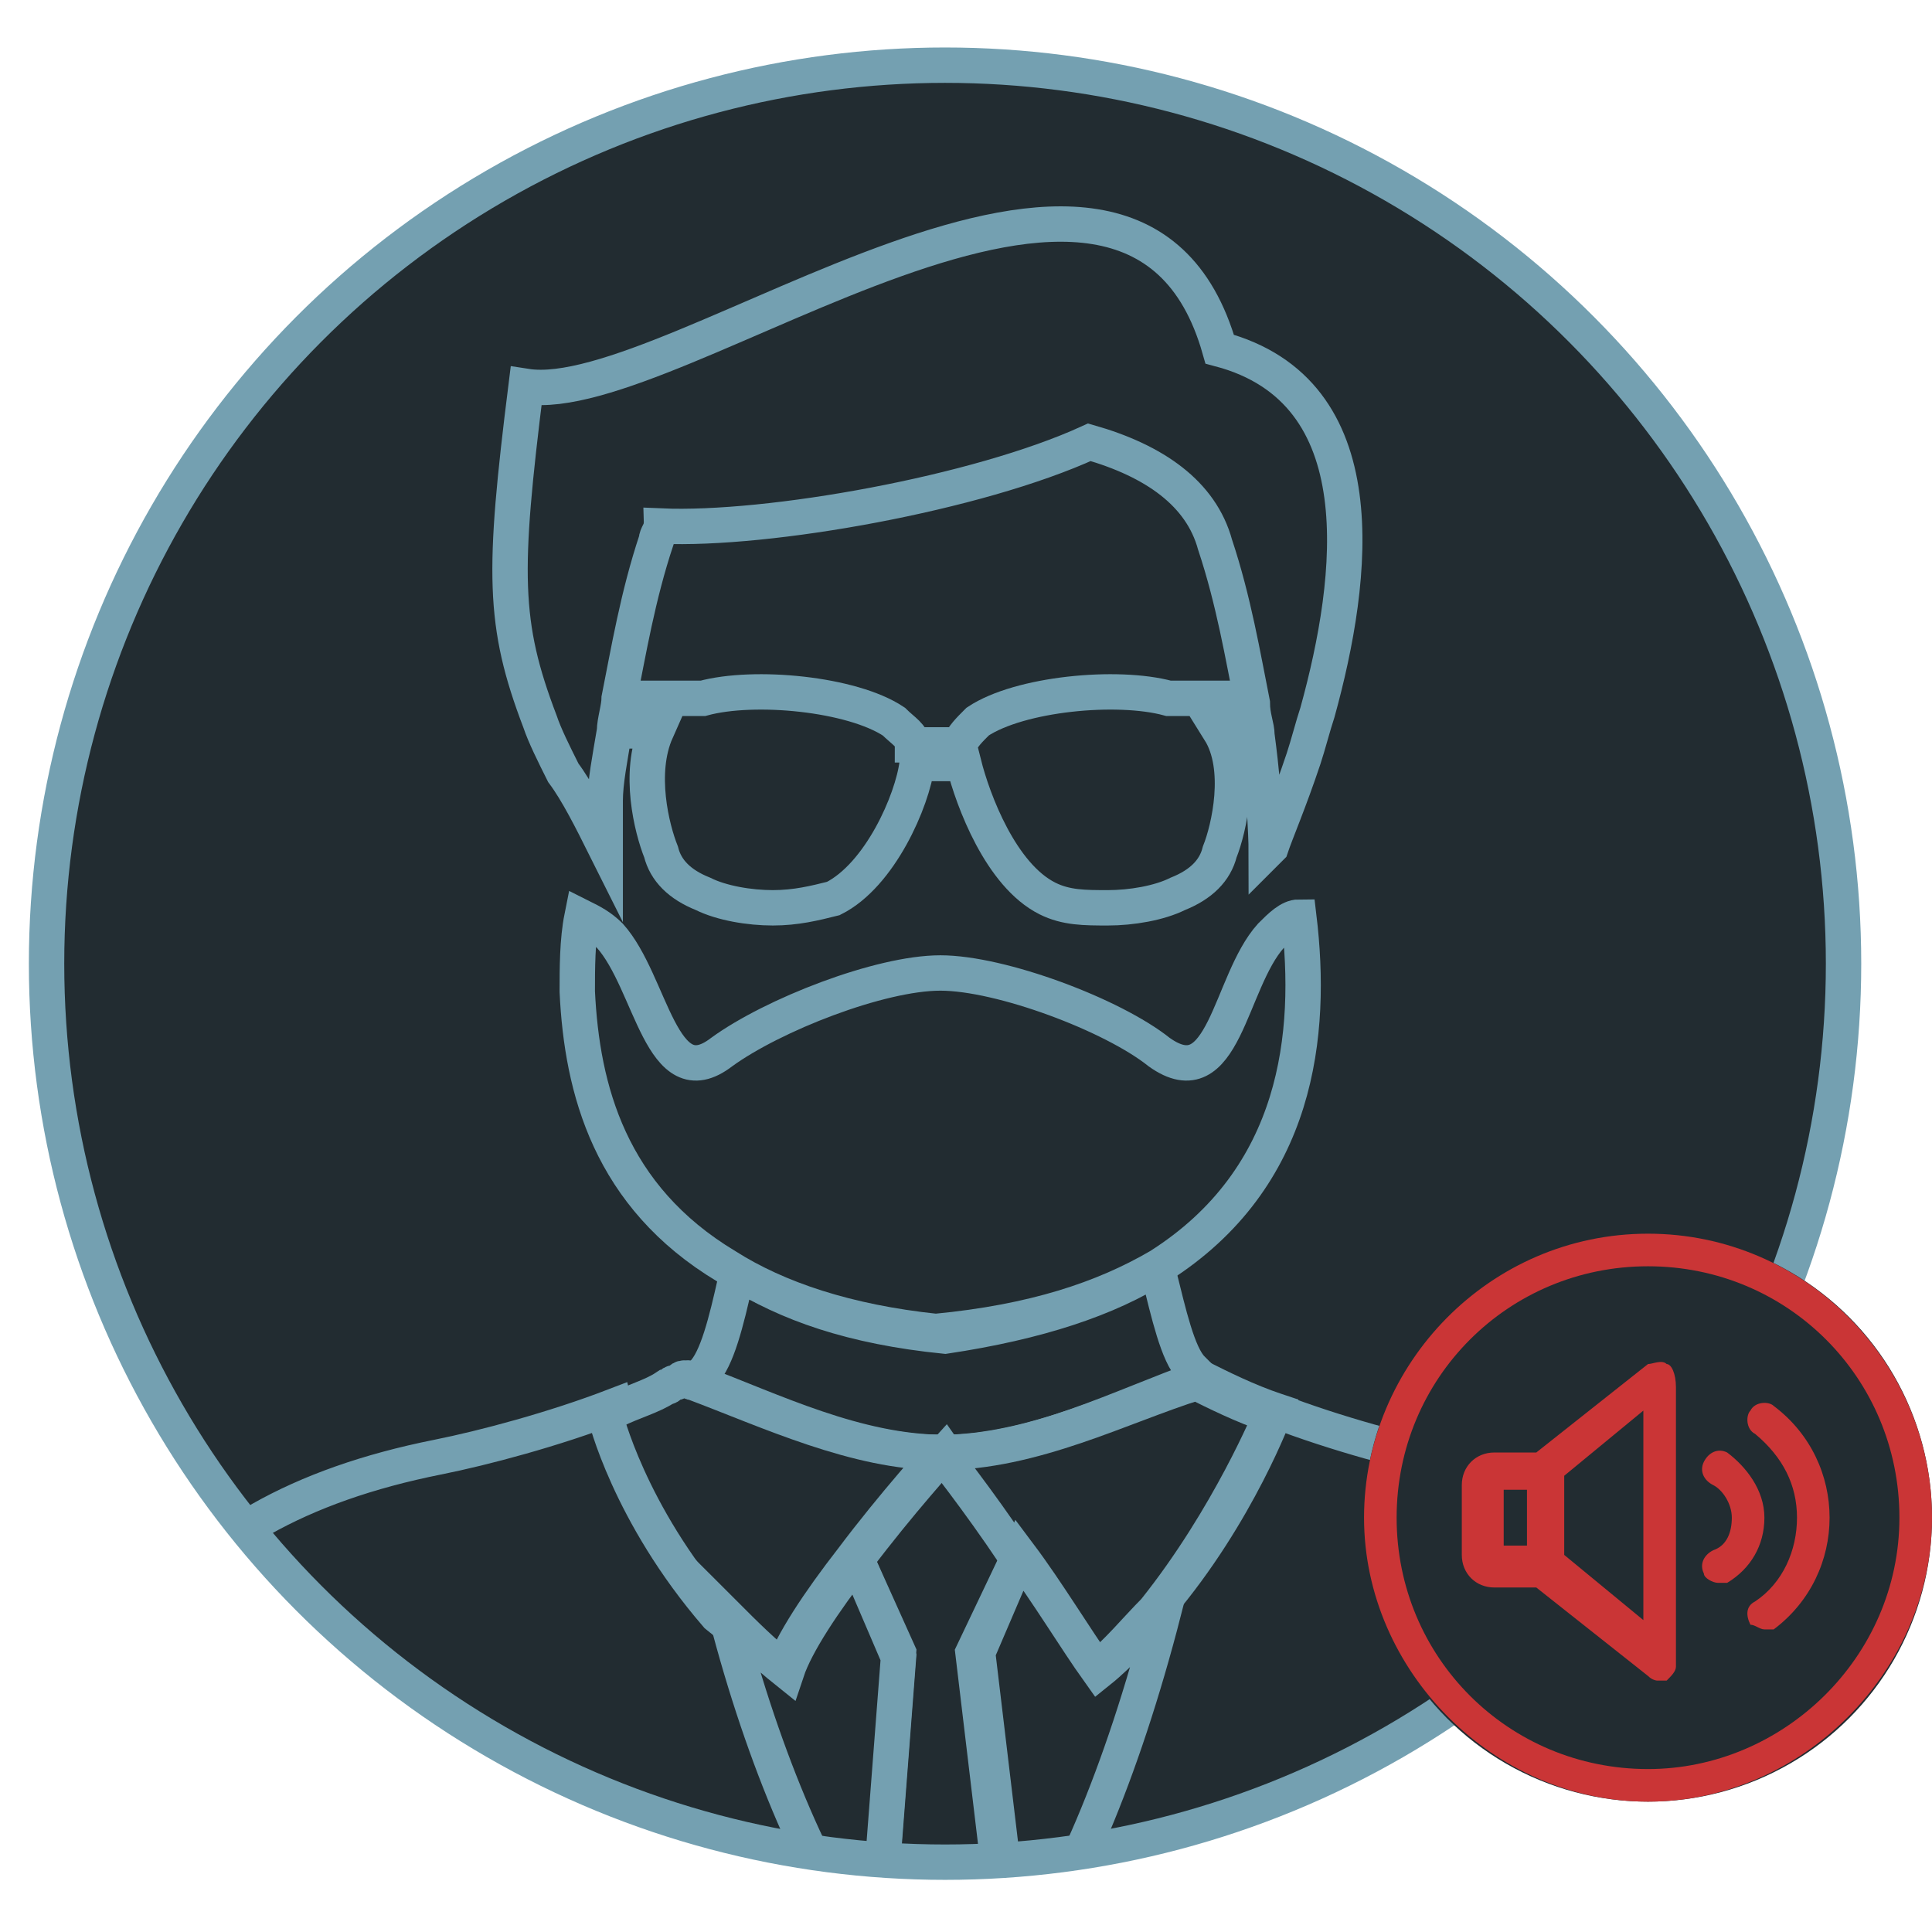 <?xml version="1.0" encoding="utf-8"?>
<!-- Generator: Adobe Illustrator 18.0.0, SVG Export Plug-In . SVG Version: 6.00 Build 0)  -->
<!DOCTYPE svg PUBLIC "-//W3C//DTD SVG 1.1//EN" "http://www.w3.org/Graphics/SVG/1.1/DTD/svg11.dtd">
<svg version="1.1" xmlns="http://www.w3.org/2000/svg" xmlns:xlink="http://www.w3.org/1999/xlink" x="0px" y="0px"
	 viewBox="0 0 41.5 41.5" enable-background="new 0 0 41.5 41.5" xml:space="preserve">
<g id="fondo">
	<g id="Capa_9">
	</g>
	<g id="Capa_13">
		<g id="Paises">
			<g id="Capa_11">
			</g>
			<g id="Antartida">
			</g>
		</g>
	</g>
</g>
<g id="MAPA_POR_DONDE_SE_VAN" display="none">
</g>
<g id="MAPA_POR_DONDE_REGRESAN" display="none">
</g>
<g id="MAPA_REMESAS" display="none">
</g>
<g id="MAPA_EGRESOS_REMESAS" display="none">
</g>
<g id="MAPA_CANCILLERIA" display="none">
</g>
<g id="MAPA_BTN-TESTIMONIOS">
	<g id="Btn-Tampa_00000093895474994399886220000012407648745738012061_">
		<g>
			<defs>
				<circle id="SVGID_15_" cx="20.3" cy="20.7" r="19.3"/>
			</defs>
			<use xlink:href="#SVGID_15_"  overflow="visible" fill="#222C31"/>
			<clipPath id="SVGID_2_">
				<use xlink:href="#SVGID_15_"  overflow="visible"/>
			</clipPath>
			<g clip-path="url(#SVGID_2_)">
				
					<polygon fill="#222C31" stroke="#74A0B1" stroke-width="0.76" stroke-linecap="round" stroke-line="round" stroke-miterlimit="10" points="
					20.2,31.2 20.2,31.2 20.2,31.2 20.2,31.2 20.2,31.2 				"/>
				
					<path fill="#222C31" stroke="#74A0B1" stroke-width="0.76" stroke-linecap="round" stroke-line="round" stroke-miterlimit="10" d="
					M15,29.7c1.6,0.6,3.4,1.5,5.3,1.5c0,0,0,0,0,0l0,0l0,0c1.9,0,3.8-1,5.5-1.6c0,0,0,0,0,0c-0.1-0.1-0.1-0.1-0.2-0.2
					c-0.3-0.3-0.5-1.2-0.7-2c0,0,0,0,0,0c0,0,0,0,0,0c0-0.1,0-0.1,0-0.2c-1.1,0.7-2.6,1.2-4.6,1.5c-2-0.2-3.4-0.7-4.5-1.4
					c0,0.1,0,0.1,0,0.2c0,0,0,0,0,0v0c-0.2,0.9-0.4,1.7-0.7,2c-0.1,0.1-0.1,0.1-0.2,0.2c0,0,0,0,0,0C14.8,29.6,14.9,29.7,15,29.7z"
					/>
				
					<polygon fill="#222C31" stroke="#74A0B1" stroke-width="0.76" stroke-linecap="round" stroke-line="round" stroke-miterlimit="10" points="
					20.2,31.2 20.2,31.2 20.2,31.2 				"/>
				
					<path fill="#222C31" stroke="#74A0B1" stroke-width="0.76" stroke-linecap="round" stroke-line="round" stroke-miterlimit="10" d="
					M21.9,33.4c-0.9-1.2-1.6-2.2-1.6-2.2l0,0l0,0c0,0-1,1.1-1.9,2.3l0.9,2L18.8,42c0.5,0.7,1.1,1.1,1.5,1.1c0.5,0,0.9-0.3,1.4-0.9
					l-0.8-6.7L21.9,33.4z"/>
				
					<path fill="#222C31" stroke="#74A0B1" stroke-width="0.76" stroke-linecap="round" stroke-line="round" stroke-miterlimit="10" d="
					M40.2,42.6c-0.9-6.4-2.8-9.9-9-11.2c-1-0.2-2.5-0.6-3.8-1.1c-0.6-0.2-1.2-0.5-1.6-0.7c0,0,0,0,0,0c0.4,0.3,1,0.5,1.6,0.7l0,0
					c0,0-0.8,2.2-2.5,4.2c-0.9,3.5-2,6.3-3.2,7.6c-0.5,0.6-1,0.9-1.4,0.9c-0.4,0-1-0.4-1.5-1.1c-1.2-1.5-2.4-4.3-3.2-7.4
					c-1.9-2.1-2.4-4.3-2.4-4.3c-1.3,0.5-2.8,0.9-3.8,1.1c-6,1.2-8,4.7-8.9,10.7"/>
				
					<path fill="#222C31" stroke="#74A0B1" stroke-width="0.76" stroke-linecap="round" stroke-line="round" stroke-miterlimit="10" d="
					M16.8,35.9c0.2-0.6,0.8-1.5,1.5-2.4c0.9-1.2,1.9-2.3,1.9-2.3c0,0,0,0,0,0l0,0c-1.8,0-3.7-0.9-5.3-1.5c-0.1,0-0.1-0.1-0.2-0.1
					c0,0,0,0,0,0c-0.1,0-0.1,0.1-0.2,0.1c-0.1,0-0.1,0.1-0.2,0.1c-0.3,0.2-0.7,0.3-1.1,0.5c-0.1,0-0.2,0.1-0.2,0.1v0
					c0,0,0.5,2.1,2.4,4.3C15.9,35.1,16.4,35.5,16.8,35.9z"/>
				
					<path fill="#222C31" stroke="#74A0B1" stroke-width="0.76" stroke-linecap="round" stroke-line="round" stroke-miterlimit="10" d="
					M20.2,31.2C20.2,31.2,20.2,31.2,20.2,31.2L20.2,31.2c0,0,0.8,1,1.6,2.2c0.6,0.8,1.3,1.8,1.7,2.5c0.5-0.4,0.9-0.9,1.3-1.3
					c1.6-2,2.5-4.2,2.5-4.2l0,0c-0.6-0.2-1.2-0.5-1.6-0.7C24.1,30.2,22.2,31.2,20.2,31.2C20.2,31.2,20.2,31.2,20.2,31.2z"/>
				
					<path fill="#222C31" stroke="#74A0B1" stroke-width="0.76" stroke-linecap="round" stroke-line="round" stroke-miterlimit="10" d="
					M20.2,22c-6,0.8-1.2,3.3,0,3.3C21.4,25.3,26.2,22.7,20.2,22z"/>
				
					<path fill="#222C31" stroke="#74A0B1" stroke-width="0.76" stroke-linecap="round" stroke-line="round" stroke-miterlimit="10" d="
					M14.2,18.3c0.1,0.4,0.4,0.7,0.9,0.9c0.4,0.2,1,0.3,1.5,0.3c0.5,0,0.9-0.1,1.3-0.2c1-0.5,1.7-2.1,1.8-2.9h1
					c0.2,0.8,0.8,2.4,1.8,2.9c0.4,0.2,0.8,0.2,1.3,0.2c0.5,0,1.1-0.1,1.5-0.3c0.5-0.2,0.8-0.5,0.9-0.9c0.2-0.5,0.5-1.8,0-2.6h0.8
					c0-0.2-0.1-0.5-0.1-0.7h-1.8c-1.1-0.3-3.2-0.1-4.1,0.5c-0.2,0.2-0.3,0.3-0.4,0.5h-1c0-0.2-0.2-0.3-0.4-0.5
					c-0.9-0.6-3-0.8-4.1-0.5h-1.9c0,0.3-0.1,0.5-0.1,0.7h1C13.7,16.6,14,17.8,14.2,18.3z"/>
				
					<path fill="#222C31" stroke="#74A0B1" stroke-width="0.76" stroke-linecap="round" stroke-line="round" stroke-miterlimit="10" d="
					M13,18.2c0,0,0-0.4,0-1c0-0.4,0.1-0.9,0.2-1.5c0-0.2,0.1-0.5,0.1-0.7c0.2-1,0.4-2.2,0.8-3.4c0-0.1,0.1-0.2,0.1-0.3
					c2.3,0.1,6.8-0.7,9.2-1.8c1.4,0.4,2.4,1.1,2.7,2.2c0.4,1.2,0.6,2.4,0.8,3.4c0,0.3,0.1,0.5,0.1,0.7c0.2,1.5,0.2,2.5,0.2,2.5
					s0,0,0.1-0.1c0.1-0.3,0.4-1,0.7-1.9c0.1-0.3,0.2-0.7,0.3-1c0.8-2.9,1.3-6.9-2.1-7.8c-1.9-6.7-11.7,1.3-14.9,0.8
					c-0.5,4-0.5,5.1,0.3,7.2c0.1,0.3,0.3,0.7,0.5,1.1C12.4,17,12.7,17.6,13,18.2z"/>
				
					<path fill="#222C31" stroke="#74A0B1" stroke-width="0.76" stroke-linecap="round" stroke-line="round" stroke-miterlimit="10" d="
					M24.9,27.2c3-1.9,3.3-5,3-7.5c0,0,0,0,0,0c-0.2,0-0.4,0.2-0.6,0.4c-0.9,1-1,3.5-2.4,2.5c-1-0.8-3.4-1.7-4.7-1.7
					s-3.6,0.9-4.7,1.7c-1.3,1-1.5-1.5-2.4-2.5c-0.2-0.2-0.4-0.3-0.6-0.4c-0.1,0.5-0.1,1.1-0.1,1.6c0.1,2.1,0.7,4.4,3.2,5.9
					c1.1,0.7,2.6,1.2,4.5,1.4C22.2,28.4,23.7,27.9,24.9,27.2z"/>
				
					<path fill="#222C31" stroke="#74A0B1" stroke-width="0.76" stroke-linecap="round" stroke-line="round" stroke-miterlimit="10" d="
					M23.6,35.9c-0.5-0.7-1.1-1.7-1.7-2.5l-0.9,2.1l0.8,6.7c1.1-1.3,2.3-4.1,3.2-7.6C24.5,35,24.1,35.5,23.6,35.9z"/>
				
					<path fill="#222C31" stroke="#74A0B1" stroke-width="0.76" stroke-linecap="round" stroke-line="round" stroke-miterlimit="10" d="
					M18.4,33.5c-0.7,0.9-1.3,1.8-1.5,2.4c-0.5-0.4-0.9-0.8-1.3-1.2c0.8,3.1,2,5.9,3.2,7.4l0.5-6.5L18.4,33.5z"/>
				
					<rect x="20.2" y="31.2" fill="#222C31" stroke="#74A0B1" stroke-width="0.76" stroke-linecap="round" stroke-line="round" stroke-miterlimit="10" width="0" height="0"/>
				
					<path fill="#222C31" stroke="#74A0B1" stroke-width="0.76" stroke-linecap="round" stroke-line="round" stroke-miterlimit="10" d="
					M15,29.7c-0.1,0-0.1-0.1-0.2-0.1"/>
			</g>
			
				<use xlink:href="#SVGID_15_"  overflow="visible" fill="none" stroke="#74A0B1" stroke-width="0.76" stroke-linecap="round" stroke-line="round" stroke-miterlimit="10"/>
		</g>
		<g>
			<circle fill="#222C31" cx="35.4" cy="32.6" r="6.1"/>
			<g>
				<path fill="#CA3536" d="M35.4,26.5c-3.4,0-6.1,2.8-6.1,6.1s2.8,6.1,6.1,6.1s6.1-2.8,6.1-6.1S38.8,26.5,35.4,26.5z M35.4,38
					c-3,0-5.4-2.4-5.4-5.4s2.4-5.4,5.4-5.4c3,0,5.4,2.4,5.4,5.4S38.3,38,35.4,38z M35.8,29.3c-0.1-0.1-0.3,0-0.4,0L33,31.2h-0.9
					c-0.4,0-0.7,0.3-0.7,0.7v1.5c0,0.4,0.3,0.7,0.7,0.7H33l2.4,1.9c0.1,0.1,0.2,0.1,0.2,0.1c0.1,0,0.1,0,0.2,0
					c0.1-0.1,0.2-0.2,0.2-0.3v-6C36,29.5,35.9,29.3,35.8,29.3L35.8,29.3z M32.8,33.2h-0.5V32h0.5V33.2z M35.3,34.8l-1.7-1.4v-1.7
					l1.7-1.4V34.8z M37.9,32.6c0,0.6-0.3,1.1-0.8,1.4c-0.1,0-0.1,0-0.2,0c-0.1,0-0.3-0.1-0.3-0.2c-0.1-0.2,0-0.4,0.2-0.5
					c0.3-0.1,0.4-0.4,0.4-0.7c0-0.3-0.2-0.6-0.4-0.7c-0.2-0.1-0.3-0.3-0.2-0.5c0.1-0.2,0.3-0.3,0.5-0.2C37.5,31.5,37.9,32,37.9,32.6
					L37.9,32.6z M39.3,32.6c0,0.9-0.4,1.8-1.2,2.4C38,35,38,35,37.9,35c-0.1,0-0.2-0.1-0.3-0.1c-0.1-0.2-0.1-0.4,0.1-0.5
					c0.6-0.4,0.9-1.1,0.9-1.8c0-0.7-0.3-1.3-0.9-1.8c-0.2-0.1-0.2-0.4-0.1-0.5c0.1-0.2,0.4-0.2,0.5-0.1
					C38.9,30.8,39.3,31.7,39.3,32.6L39.3,32.6z"/>
			</g>
		</g>
	</g>
</g>
<g id="MAPA_AUDIO-TESTIMONIOS" display="none">
</g>
</svg>

